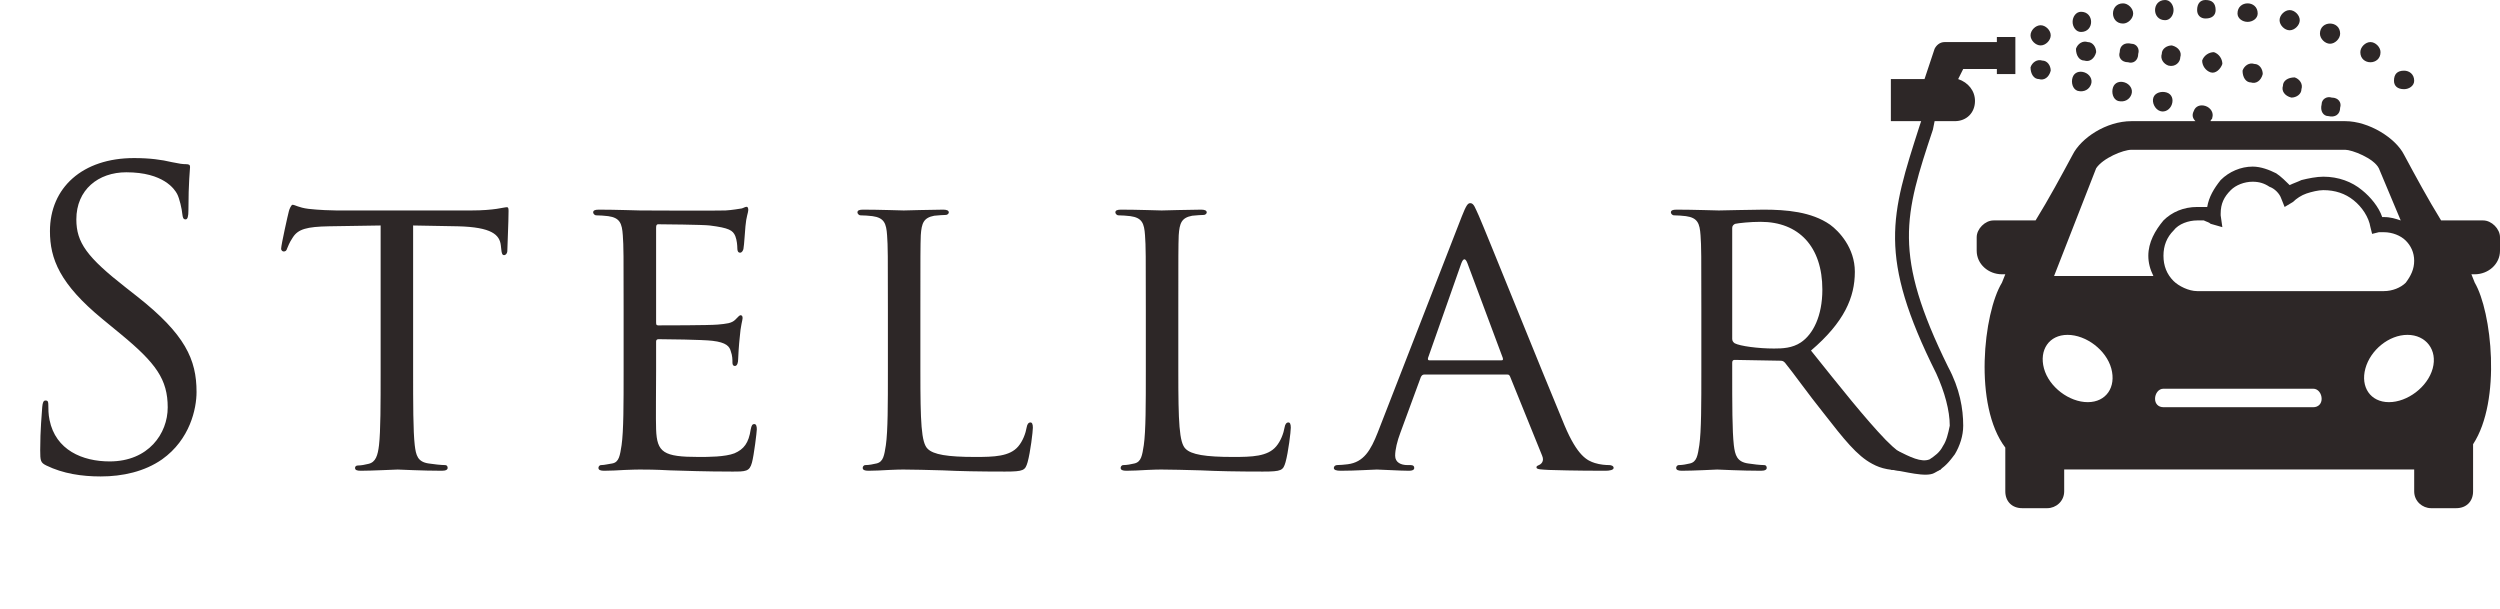 <svg xmlns="http://www.w3.org/2000/svg" width="197" height="48" viewBox="0 0 197 48" fill="none"><path d="M7.936 37.544C9.664 37.544 11.392 37.16 12.768 36.2C14.976 34.632 15.488 32.2 15.488 30.888C15.488 28.328 14.592 26.344 10.816 23.368L9.92 22.664C6.848 20.264 6.016 19.112 6.016 17.288C6.016 14.952 7.744 13.576 9.952 13.576C12.896 13.576 13.76 14.92 13.952 15.272C14.144 15.624 14.336 16.488 14.368 16.872C14.4 17.128 14.432 17.288 14.624 17.288C14.784 17.288 14.848 17.064 14.848 16.552C14.848 14.376 14.976 13.32 14.976 13.16C14.976 13 14.912 12.936 14.656 12.936C14.4 12.936 14.144 12.904 13.536 12.776C12.736 12.584 11.808 12.456 10.56 12.456C6.496 12.456 3.936 14.792 3.936 18.216C3.936 20.392 4.704 22.376 8.096 25.16L9.536 26.344C12.288 28.616 13.216 29.896 13.216 32.104C13.216 34.152 11.712 36.36 8.64 36.36C6.496 36.36 4.384 35.464 3.904 33.096C3.808 32.648 3.808 32.2 3.808 31.912C3.808 31.656 3.776 31.56 3.584 31.56C3.424 31.56 3.36 31.72 3.328 32.072C3.296 32.584 3.168 33.864 3.168 35.464C3.168 36.328 3.2 36.456 3.648 36.68C4.96 37.32 6.432 37.544 7.936 37.544ZM32.554 17.768L36.074 17.832C38.762 17.896 39.37 18.504 39.466 19.336L39.498 19.624C39.53 20.008 39.594 20.104 39.722 20.104C39.85 20.104 39.978 19.976 39.978 19.752C39.978 19.432 40.074 17.48 40.074 16.648C40.074 16.488 40.074 16.328 39.946 16.328C39.818 16.328 39.562 16.392 39.146 16.456C38.698 16.52 38.058 16.584 37.13 16.584H26.506C26.186 16.584 25.098 16.552 24.298 16.456C23.53 16.36 23.242 16.136 23.05 16.136C22.954 16.136 22.794 16.488 22.762 16.648C22.698 16.872 22.154 19.304 22.154 19.592C22.154 19.752 22.282 19.816 22.346 19.816C22.474 19.816 22.57 19.784 22.634 19.56C22.73 19.368 22.762 19.176 23.082 18.696C23.498 18.056 24.17 17.864 25.93 17.832L29.994 17.768V29.192C29.994 31.816 29.994 33.96 29.866 35.08C29.77 35.88 29.61 36.424 29.034 36.552C28.778 36.616 28.458 36.68 28.202 36.68C28.042 36.68 27.978 36.776 27.978 36.872C27.978 37.032 28.106 37.096 28.426 37.096C29.258 37.096 31.21 37 31.338 37C31.498 37 33.29 37.096 34.826 37.096C35.146 37.096 35.274 37 35.274 36.872C35.274 36.776 35.242 36.648 35.05 36.648C34.794 36.648 34.154 36.584 33.77 36.52C32.906 36.392 32.778 35.88 32.682 35.08C32.554 33.96 32.554 31.816 32.554 29.192V17.768ZM49.141 29.192C49.141 31.816 49.141 33.96 48.981 35.08C48.853 35.88 48.789 36.424 48.245 36.52C47.989 36.552 47.637 36.648 47.381 36.648C47.221 36.648 47.157 36.776 47.157 36.872C47.157 37.032 47.317 37.096 47.605 37.096C48.053 37.096 48.693 37.064 49.237 37.032C49.845 37 50.389 37 50.453 37C50.869 37 51.605 37 52.789 37.064C53.941 37.096 55.573 37.16 57.685 37.16C58.773 37.16 59.061 37.16 59.253 36.456C59.413 35.88 59.637 34.024 59.637 33.832C59.637 33.64 59.605 33.416 59.445 33.416C59.285 33.416 59.221 33.512 59.157 33.832C58.997 34.92 58.613 35.4 57.877 35.72C57.141 36.008 55.797 36.008 55.061 36.008C52.277 36.008 51.765 35.656 51.701 33.832C51.669 33.288 51.701 30.12 51.701 29.192V26.92C51.701 26.824 51.733 26.728 51.893 26.728C52.373 26.728 55.381 26.76 56.149 26.856C57.237 26.984 57.493 27.304 57.589 27.688C57.717 28.04 57.717 28.328 57.717 28.584C57.717 28.744 57.781 28.84 57.909 28.84C58.101 28.84 58.165 28.552 58.165 28.328C58.165 28.136 58.229 27.112 58.293 26.568C58.357 25.672 58.517 25.224 58.517 25.064C58.517 24.904 58.453 24.84 58.357 24.84C58.261 24.84 58.133 25 57.941 25.192C57.653 25.48 57.237 25.512 56.565 25.576C55.925 25.64 52.213 25.64 51.861 25.64C51.701 25.64 51.701 25.544 51.701 25.352V17.96C51.701 17.768 51.733 17.672 51.861 17.672C52.181 17.672 55.445 17.704 55.925 17.768C57.461 17.96 57.749 18.152 57.941 18.6C58.069 18.92 58.101 19.368 58.101 19.56C58.101 19.784 58.165 19.912 58.325 19.912C58.453 19.912 58.549 19.752 58.581 19.624C58.645 19.304 58.709 18.088 58.741 17.832C58.805 17.064 58.965 16.744 58.965 16.552C58.965 16.424 58.933 16.296 58.837 16.296C58.709 16.296 58.581 16.392 58.453 16.424C58.229 16.456 57.717 16.552 57.173 16.584C56.533 16.616 50.645 16.584 50.453 16.584C50.293 16.584 48.469 16.52 47.189 16.52C46.869 16.52 46.741 16.584 46.741 16.744C46.741 16.84 46.869 16.968 46.965 16.968C47.221 16.968 47.701 17 47.925 17.032C48.853 17.16 49.013 17.608 49.077 18.536C49.141 19.4 49.141 20.168 49.141 24.392V29.192ZM72.526 24.392C72.526 20.168 72.526 19.4 72.558 18.536C72.622 17.576 72.782 17.16 73.614 17C73.934 16.968 74.35 16.936 74.542 16.936C74.638 16.936 74.766 16.84 74.766 16.744C74.766 16.584 74.606 16.52 74.318 16.52C73.454 16.52 71.342 16.584 71.214 16.584C71.054 16.584 69.294 16.52 68.014 16.52C67.694 16.52 67.566 16.584 67.566 16.744C67.566 16.84 67.694 16.968 67.79 16.968C68.046 16.968 68.526 17 68.75 17.032C69.678 17.16 69.838 17.608 69.902 18.536C69.966 19.4 69.966 20.168 69.966 24.392V29.192C69.966 31.816 69.966 33.96 69.806 35.08C69.678 35.88 69.614 36.392 69.07 36.52C68.814 36.584 68.462 36.648 68.206 36.648C68.046 36.648 67.982 36.776 67.982 36.872C67.982 37.032 68.142 37.096 68.43 37.096C68.878 37.096 69.486 37.064 70.062 37.032C70.606 37 71.086 37 71.214 37C72.046 37 73.006 37.032 74.286 37.064C75.598 37.128 77.166 37.16 79.182 37.16C80.686 37.16 80.782 37.064 80.974 36.424C81.198 35.624 81.39 33.992 81.39 33.704C81.39 33.416 81.326 33.288 81.198 33.288C81.038 33.288 80.942 33.448 80.91 33.64C80.814 34.184 80.59 34.76 80.238 35.176C79.566 35.976 78.318 36.008 76.846 36.008C74.638 36.008 73.55 35.816 73.102 35.368C72.59 34.888 72.526 33.256 72.526 29.256V24.392ZM92.851 24.392C92.851 20.168 92.851 19.4 92.883 18.536C92.947 17.576 93.107 17.16 93.939 17C94.259 16.968 94.675 16.936 94.867 16.936C94.963 16.936 95.091 16.84 95.091 16.744C95.091 16.584 94.931 16.52 94.643 16.52C93.779 16.52 91.667 16.584 91.539 16.584C91.379 16.584 89.619 16.52 88.339 16.52C88.019 16.52 87.891 16.584 87.891 16.744C87.891 16.84 88.019 16.968 88.115 16.968C88.371 16.968 88.851 17 89.075 17.032C90.003 17.16 90.163 17.608 90.227 18.536C90.291 19.4 90.291 20.168 90.291 24.392V29.192C90.291 31.816 90.291 33.96 90.131 35.08C90.003 35.88 89.939 36.392 89.395 36.52C89.139 36.584 88.787 36.648 88.531 36.648C88.371 36.648 88.307 36.776 88.307 36.872C88.307 37.032 88.467 37.096 88.755 37.096C89.203 37.096 89.811 37.064 90.387 37.032C90.931 37 91.411 37 91.539 37C92.371 37 93.331 37.032 94.611 37.064C95.923 37.128 97.491 37.16 99.507 37.16C101.011 37.16 101.107 37.064 101.299 36.424C101.523 35.624 101.715 33.992 101.715 33.704C101.715 33.416 101.651 33.288 101.523 33.288C101.363 33.288 101.267 33.448 101.235 33.64C101.139 34.184 100.915 34.76 100.563 35.176C99.891 35.976 98.643 36.008 97.171 36.008C94.963 36.008 93.875 35.816 93.427 35.368C92.915 34.888 92.851 33.256 92.851 29.256V24.392ZM108.562 34.088C108.018 35.464 107.474 36.424 106.194 36.584C105.97 36.616 105.553 36.648 105.361 36.648C105.233 36.648 105.105 36.744 105.105 36.872C105.105 37.032 105.297 37.096 105.649 37.096C106.802 37.096 108.21 37 108.498 37C108.818 37 110.354 37.096 111.026 37.096C111.282 37.096 111.442 37.032 111.442 36.872C111.442 36.744 111.378 36.648 111.154 36.648H110.898C110.418 36.648 109.938 36.456 109.938 35.912C109.938 35.432 110.098 34.76 110.354 34.088L111.954 29.736C112.018 29.576 112.114 29.512 112.242 29.512H118.738C118.898 29.512 118.93 29.544 118.994 29.672L121.522 35.912C121.714 36.36 121.426 36.584 121.266 36.648C121.138 36.712 121.074 36.712 121.074 36.84C121.074 37 121.522 37 122.066 37.032C124.017 37.096 126.098 37.096 126.514 37.096C126.834 37.096 127.154 37.032 127.154 36.872C127.154 36.712 126.962 36.648 126.802 36.648C126.514 36.648 126.098 36.616 125.682 36.488C125.074 36.296 124.306 35.944 123.282 33.512C121.554 29.384 117.042 18.152 116.53 17C116.242 16.392 116.146 16.008 115.858 16.008C115.666 16.008 115.538 16.168 115.186 17.064L108.562 34.088ZM112.626 28.392C112.53 28.392 112.498 28.328 112.53 28.2L115.154 20.744C115.314 20.328 115.474 20.328 115.634 20.744L118.418 28.2C118.45 28.328 118.45 28.392 118.322 28.392H112.626ZM134.066 29.192C134.066 31.816 134.066 33.96 133.906 35.08C133.778 35.88 133.714 36.392 133.17 36.52C132.914 36.584 132.562 36.648 132.306 36.648C132.146 36.648 132.082 36.776 132.082 36.872C132.082 37.032 132.242 37.096 132.53 37.096C133.394 37.096 135.282 37 135.314 37C135.442 37 137.234 37.096 138.77 37.096C139.09 37.096 139.218 37 139.218 36.872C139.218 36.776 139.186 36.648 138.994 36.648C138.738 36.648 138.13 36.584 137.746 36.52C136.882 36.392 136.722 35.88 136.626 35.08C136.498 33.96 136.498 31.848 136.498 29.224V28.584C136.498 28.424 136.562 28.36 136.69 28.36L140.274 28.424C140.466 28.424 140.53 28.456 140.658 28.584C141.266 29.32 142.514 31.08 143.698 32.552C145.298 34.6 146.322 35.912 147.538 36.552C148.242 36.936 148.946 37.096 150.546 37.096H152.306C152.818 37.096 152.978 37.032 152.978 36.872C152.978 36.776 152.882 36.648 152.722 36.648C152.562 36.648 152.274 36.648 151.73 36.552C151.026 36.456 150.098 36.2 148.594 34.664C146.962 32.968 145.01 30.504 142.706 27.624C145.33 25.384 146.162 23.432 146.162 21.416C146.162 19.528 144.914 18.216 144.21 17.704C142.738 16.68 140.754 16.52 138.962 16.52C138.098 16.52 135.73 16.584 135.442 16.584C135.282 16.584 133.394 16.52 132.114 16.52C131.794 16.52 131.666 16.584 131.666 16.744C131.666 16.84 131.794 16.968 131.89 16.968C132.146 16.968 132.626 17 132.85 17.032C133.778 17.16 133.938 17.608 134.002 18.536C134.066 19.4 134.066 20.168 134.066 24.392V29.192ZM136.498 17.96C136.498 17.8 136.594 17.704 136.722 17.64C137.01 17.576 137.906 17.48 138.738 17.48C141.746 17.48 143.602 19.432 143.602 22.824C143.602 24.904 142.866 26.344 141.906 26.984C141.234 27.432 140.466 27.464 139.794 27.464C138.546 27.464 137.106 27.272 136.69 27.048C136.562 26.952 136.498 26.856 136.498 26.696V17.96Z" fill="#2D2727"></path><path fill-rule="evenodd" clip-rule="evenodd" d="M149 9.547H151.387L151.254 9.945C149 16.972 147.939 20.154 152.58 29.436C153.243 30.894 153.641 32.353 153.641 33.546C153.508 34.209 153.376 34.74 153.11 35.137C152.845 35.668 152.447 35.933 152.05 36.198C151.387 36.463 150.5 36 149.5 35.5L149 37C150.061 37.132 151.784 37.656 152.447 37.259C153.243 36.861 153.641 36.33 154.038 35.8C154.436 35.137 154.701 34.342 154.701 33.546C154.701 32.22 154.436 30.629 153.508 28.905C149.132 20.021 150.061 16.972 152.314 10.21L152.447 9.547H154.038C154.966 9.547 155.629 8.884 155.629 7.955C155.629 7.16 155.099 6.497 154.303 6.232L154.701 5.436H157.353V5.834H158.811V2.917H157.353V3.315H153.243C152.845 3.315 152.58 3.58 152.447 3.845L151.652 6.232H149L149 9.547ZM189.441 5.569C189.839 5.569 190.237 5.834 190.237 6.364C190.237 6.762 189.839 7.027 189.441 7.027C188.911 7.027 188.646 6.762 188.646 6.364C188.646 5.834 188.911 5.569 189.441 5.569ZM186.789 3.315C187.187 3.315 187.585 3.713 187.585 4.11C187.585 4.641 187.187 4.906 186.789 4.906C186.392 4.906 185.994 4.64 185.994 4.11C185.994 3.713 186.392 3.315 186.789 3.315ZM183.74 7.69C184.27 7.69 184.535 8.088 184.403 8.486C184.403 9.016 184.005 9.281 183.474 9.149C183.077 9.149 182.812 8.751 182.944 8.221C182.944 7.823 183.342 7.558 183.74 7.69ZM183.607 1.856C184.005 1.856 184.403 2.121 184.403 2.651C184.403 3.049 184.005 3.447 183.607 3.447C183.21 3.447 182.812 3.049 182.812 2.651C182.812 2.121 183.21 1.856 183.607 1.856ZM180.823 6.099C181.221 6.232 181.486 6.63 181.354 7.027C181.354 7.425 180.956 7.69 180.558 7.69C180.028 7.558 179.763 7.16 179.895 6.762C179.895 6.364 180.292 6.099 180.823 6.099ZM180.425 0.795C180.823 0.795 181.221 1.193 181.221 1.591C181.221 1.988 180.823 2.386 180.425 2.386C180.028 2.386 179.63 1.988 179.63 1.591C179.63 1.193 180.028 0.795 180.425 0.795ZM177.641 5.038C178.039 5.038 178.304 5.436 178.304 5.834C178.172 6.364 177.773 6.629 177.376 6.497C176.978 6.497 176.713 6.099 176.713 5.569C176.845 5.171 177.243 4.906 177.641 5.038ZM177.111 0.265C177.508 0.265 177.906 0.531 177.906 1.061C177.906 1.458 177.508 1.724 177.111 1.724C176.713 1.724 176.315 1.458 176.315 1.061C176.315 0.53 176.713 0.265 177.111 0.265ZM173.796 8.353C174.193 8.486 174.459 8.884 174.326 9.282C174.326 9.414 174.194 9.414 174.194 9.547H184.801C186.658 9.547 188.779 10.873 189.442 12.199C190.37 13.922 191.299 15.646 192.359 17.37H195.674C196.337 17.37 197 18.033 197 18.696V19.757C197 20.817 196.072 21.613 195.011 21.613H194.746L195.011 22.276C196.337 24.53 197.132 31.558 194.879 35.005V38.718C194.879 39.513 194.348 40.044 193.553 40.044H191.564C190.901 40.044 190.238 39.513 190.238 38.718V36.994H162.658V38.718C162.658 39.513 161.995 40.044 161.332 40.044H159.343C158.548 40.044 158.018 39.513 158.018 38.718V35.27C155.498 31.956 156.294 24.663 157.752 22.276L158.018 21.613H157.752C156.692 21.613 155.763 20.818 155.763 19.757V18.696C155.763 18.033 156.426 17.37 157.089 17.37H160.404C161.465 15.646 162.393 13.923 163.321 12.199C163.984 10.873 165.973 9.547 167.962 9.547H173.001C172.735 9.282 172.735 9.016 172.868 8.752C173.001 8.354 173.398 8.221 173.796 8.353ZM174.459 4.11C174.856 4.243 175.122 4.641 175.122 5.038C174.989 5.436 174.591 5.834 174.193 5.701C173.796 5.569 173.53 5.171 173.53 4.773C173.663 4.375 174.061 4.11 174.459 4.11ZM173.796 0C174.326 0 174.591 0.265 174.591 0.795C174.591 1.193 174.326 1.458 173.796 1.458C173.398 1.458 173.133 1.193 173.133 0.795C173.133 0.265 173.398 0 173.796 0ZM170.746 7.293C171.144 7.425 171.277 7.823 171.144 8.221C171.011 8.619 170.613 8.884 170.216 8.751C169.818 8.619 169.553 8.088 169.685 7.691C169.817 7.293 170.348 7.16 170.746 7.293ZM171.144 3.58C171.674 3.713 171.939 4.111 171.807 4.508C171.807 4.906 171.409 5.304 170.879 5.171C170.481 5.039 170.216 4.641 170.348 4.243C170.348 3.845 170.746 3.58 171.144 3.58ZM170.613 0C171.011 0 171.276 0.398 171.276 0.795C171.276 1.193 171.011 1.591 170.613 1.591C170.083 1.591 169.818 1.193 169.818 0.795C169.818 0.398 170.083 0 170.613 0ZM167.431 6.497C167.829 6.63 168.094 7.028 167.961 7.426C167.829 7.823 167.431 8.088 166.901 7.956C166.503 7.824 166.37 7.293 166.503 6.895C166.635 6.498 167.033 6.364 167.431 6.497ZM167.961 3.448C168.359 3.448 168.624 3.845 168.492 4.243C168.492 4.774 168.094 5.039 167.696 4.906C167.166 4.906 166.901 4.508 167.033 4.111C167.033 3.58 167.431 3.315 167.961 3.448ZM167.298 0.265C167.696 0.265 168.094 0.663 168.094 1.061C168.094 1.458 167.696 1.856 167.298 1.856C166.768 1.856 166.503 1.458 166.503 1.061C166.503 0.663 166.768 0.265 167.298 0.265ZM164.249 5.701C164.647 5.834 164.912 6.232 164.779 6.63C164.647 7.027 164.249 7.293 163.719 7.16C163.321 7.028 163.188 6.497 163.321 6.1C163.453 5.702 163.851 5.569 164.249 5.701ZM164.514 3.315C164.912 3.315 165.177 3.713 165.177 4.11C165.045 4.641 164.647 4.906 164.249 4.773C163.851 4.773 163.586 4.376 163.586 3.845C163.718 3.447 164.116 3.182 164.514 3.315ZM163.984 0.928C164.514 0.928 164.779 1.326 164.779 1.724C164.779 2.121 164.514 2.519 163.984 2.519C163.586 2.519 163.321 2.121 163.321 1.724C163.321 1.326 163.586 0.928 163.984 0.928ZM160.934 4.774C161.332 4.774 161.597 5.171 161.597 5.569C161.465 6.1 161.066 6.364 160.669 6.232C160.271 6.232 160.006 5.834 160.006 5.304C160.138 4.906 160.536 4.641 160.934 4.774ZM160.802 1.989C161.199 1.989 161.597 2.387 161.597 2.785C161.597 3.183 161.199 3.58 160.802 3.58C160.404 3.58 160.006 3.183 160.006 2.785C160.006 2.387 160.404 1.989 160.802 1.989ZM173.133 16.309H173.928C174.061 15.514 174.459 14.851 174.989 14.188C175.652 13.525 176.58 13.128 177.508 13.128C178.171 13.128 178.834 13.393 179.365 13.658C179.763 13.923 180.16 14.321 180.425 14.586C180.691 14.454 181.088 14.321 181.354 14.189C181.884 14.056 182.547 13.923 183.077 13.923C184.271 13.923 185.332 14.321 186.127 14.984C186.79 15.514 187.453 16.31 187.718 17.105H187.851C188.381 17.105 188.779 17.238 189.177 17.371L187.453 13.26C187.055 12.465 185.332 11.802 184.801 11.802H167.962C167.299 11.802 165.707 12.465 165.177 13.26L161.862 21.747H169.686C169.42 21.216 169.288 20.686 169.288 20.155C169.288 19.095 169.818 18.166 170.481 17.371C171.144 16.708 172.073 16.31 173.133 16.31L173.133 16.309ZM173.663 17.37H173.133C172.47 17.37 171.674 17.636 171.276 18.166C170.746 18.696 170.481 19.359 170.481 20.154C170.481 20.95 170.746 21.613 171.276 22.143C171.674 22.541 172.47 22.939 173.133 22.939H187.851C188.514 22.939 189.177 22.674 189.574 22.276C189.972 21.745 190.237 21.215 190.237 20.552C190.237 19.889 189.972 19.359 189.574 18.961C189.177 18.563 188.514 18.298 187.851 18.298H187.718H187.453L186.922 18.43L186.79 17.9C186.658 17.105 186.127 16.309 185.464 15.779C184.801 15.248 184.006 14.983 183.077 14.983C182.68 14.983 182.149 15.116 181.752 15.248C181.354 15.381 180.956 15.646 180.691 15.912L180.028 16.309L179.763 15.646C179.63 15.248 179.232 14.851 178.834 14.718C178.437 14.453 178.039 14.32 177.508 14.32C176.846 14.32 176.183 14.585 175.785 14.983C175.254 15.514 174.989 16.044 174.989 16.84V16.972L175.122 17.9L174.194 17.635C174.061 17.503 173.929 17.503 173.663 17.37ZM170.481 30.63H182.282C182.679 30.63 182.945 31.027 182.945 31.425C182.945 31.823 182.679 32.088 182.282 32.088H170.481C170.083 32.088 169.818 31.823 169.818 31.425C169.818 31.027 170.083 30.63 170.481 30.63ZM189.707 26.387C188.249 26.387 186.79 27.58 186.392 29.038C185.994 30.497 186.79 31.69 188.249 31.69C189.707 31.69 191.298 30.497 191.696 29.038C192.094 27.58 191.165 26.387 189.707 26.387ZM162.923 26.387C164.381 26.387 165.973 27.58 166.37 29.038C166.768 30.497 165.973 31.69 164.514 31.69C163.055 31.69 161.464 30.497 161.066 29.038C160.669 27.58 161.464 26.387 162.923 26.387Z" fill="#2D2727"></path></svg>